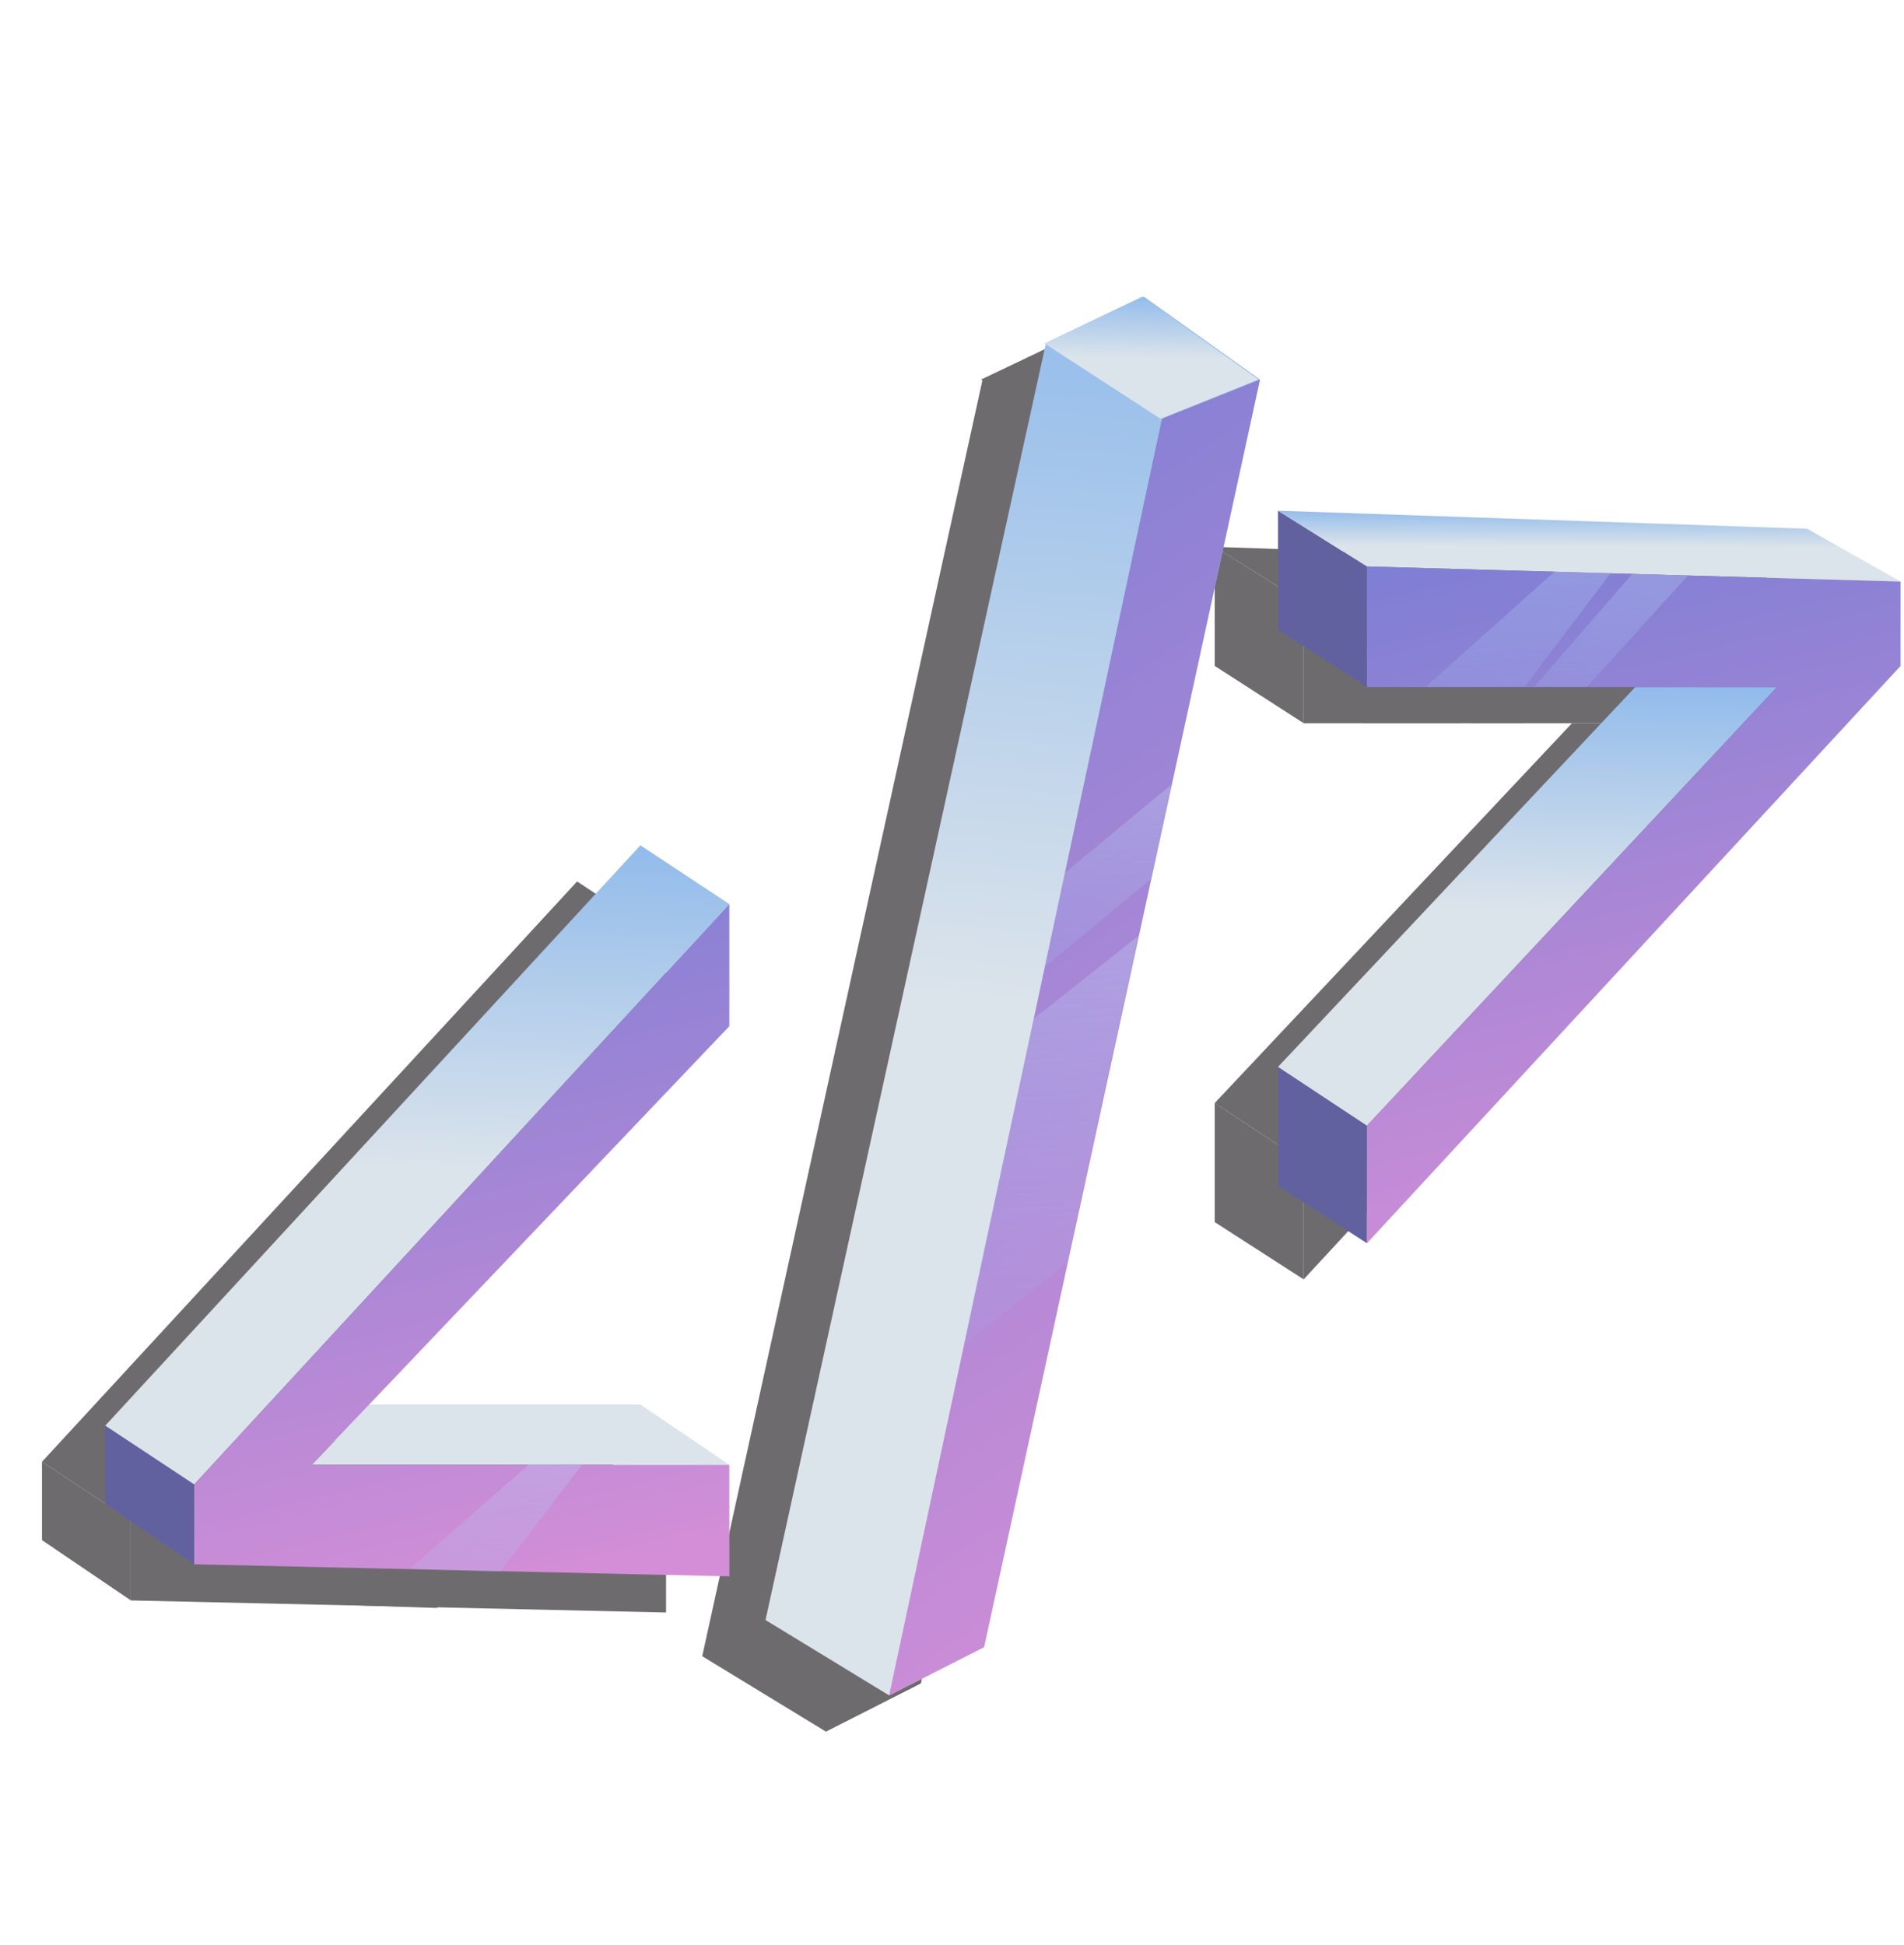 <svg width="278" height="284" viewBox="0 0 278 284" fill="none" xmlns="http://www.w3.org/2000/svg">
<g opacity="0.6" filter="url(#filter0_f_397_21136)">
<path d="M120.577 252.84L102.53 241.836L143.466 55.42L157.772 48.598L174.719 60.703L134.443 245.797L120.577 252.84Z" fill="#0D080F"/>
<path d="M120.577 252.84L160.413 66.425L174.719 60.703L134.443 245.797L120.577 252.84Z" fill="#0D080F"/>
<path d="M160.193 66.425L143.246 55.42L157.552 48.598L174.499 60.703L160.193 66.425Z" fill="#0D080F"/>
<path d="M161.807 119.845L146.285 132.681L143.277 146.496L158.799 133.66L161.807 119.845Z" fill="#0D080F"/>
<path d="M156.959 141.947L141.705 154.02L131.314 201.744L146.568 189.671L156.959 141.947Z" fill="#0D080F"/>
<path d="M6.131 213.444L19.116 222.028V233.692L6.131 224.889V213.444Z" fill="#0D080F"/>
<path d="M97.248 137.293L84.262 128.71L6.131 213.444L19.116 222.028L97.248 137.293Z" fill="#0D080F"/>
<path d="M36.283 219.167H97.248L84.262 210.363H44.663L36.283 219.167Z" fill="#0D080F"/>
<path d="M19.116 222.028L97.248 137.293V155.121L44.663 210.363L36.283 219.167H97.248V235.453L19.116 233.692V222.028Z" fill="#0D080F"/>
<path d="M190.345 87.994L177.36 79.85V97.237L190.345 105.601V87.994Z" fill="#0D080F"/>
<path d="M190.345 186.813V169.647L177.36 161.063V178.45L190.345 186.813Z" fill="#0D080F"/>
<path d="M190.345 87.994L177.36 79.85L254.611 82.491L268.257 90.194L190.345 87.994Z" fill="#0D080F"/>
<path d="M190.345 169.647L250.209 105.601H229.521L177.36 161.063L190.345 169.647Z" fill="#0D080F"/>
<path d="M190.345 105.601V87.994L268.257 90.194V102.519L190.345 186.813V169.647L250.209 105.601H229.521H190.345Z" fill="#0D080F"/>
<path d="M68.198 218.94L50.589 234.353L63.793 234.792L75.898 218.946L68.198 218.94Z" fill="#0D080F"/>
<path d="M217.859 88.655L198.929 105.556L213.369 105.557L226.002 88.875L217.859 88.655Z" fill="#0D080F"/>
<path d="M229.081 89.094L214.774 105.557L222.477 105.558L237.224 89.314L229.081 89.094Z" fill="#0D080F"/>
</g>
<path d="M129.82 247.559L111.773 236.554L152.709 50.139L167.015 43.316L183.962 55.421L143.686 240.516L129.82 247.559Z" fill="url(#paint0_linear_397_21136)"/>
<path d="M129.82 247.557L169.656 61.142L183.962 55.42L143.685 240.515L129.82 247.557Z" fill="url(#paint1_linear_397_21136)"/>
<path d="M169.436 61.144L152.49 50.139L166.795 43.316L183.742 55.421L169.436 61.144Z" fill="url(#paint2_linear_397_21136)"/>
<path opacity="0.6" d="M171.049 114.564L155.528 127.4L152.52 141.215L168.041 128.379L171.049 114.564Z" fill="url(#paint3_linear_397_21136)"/>
<path opacity="0.6" d="M166.202 136.667L150.948 148.741L140.557 196.465L155.811 184.392L166.202 136.667Z" fill="url(#paint4_linear_397_21136)"/>
<path d="M15.373 208.166L28.358 216.749V228.414L15.373 219.611V208.166Z" fill="#62619F"/>
<path d="M106.49 132.015L93.505 123.432L15.373 208.166L28.358 216.749L106.49 132.015Z" fill="url(#paint5_linear_397_21136)"/>
<path d="M45.526 213.888H106.49L93.505 205.085H53.906L45.526 213.888Z" fill="url(#paint6_linear_397_21136)"/>
<path d="M28.358 216.75L106.49 132.016V149.843L53.905 205.085L45.525 213.889H106.49V230.175L28.358 228.415V216.75Z" fill="url(#paint7_linear_397_21136)"/>
<path d="M199.588 82.714L186.603 74.57V91.957L199.588 100.321V82.714Z" fill="#62619F"/>
<path d="M199.588 181.533V164.367L186.603 155.783V173.17L199.588 181.533Z" fill="#62619F"/>
<path d="M199.588 82.714L186.603 74.57L263.854 77.211L277.499 84.915L199.588 82.714Z" fill="url(#paint8_linear_397_21136)"/>
<path d="M199.588 164.368L259.452 100.322H238.764L186.603 155.785L199.588 164.368Z" fill="url(#paint9_linear_397_21136)"/>
<path d="M199.588 100.322V82.715L277.499 84.916V97.241L199.588 181.535V164.368L259.452 100.322H238.763H199.588Z" fill="url(#paint10_linear_397_21136)"/>
<path opacity="0.6" d="M77.442 213.657L59.832 229.07L73.037 229.51L85.141 213.664L77.442 213.657Z" fill="url(#paint11_linear_397_21136)"/>
<path opacity="0.6" d="M227.102 83.374L208.172 100.274L222.612 100.275L235.245 83.594L227.102 83.374Z" fill="url(#paint12_linear_397_21136)"/>
<path opacity="0.6" d="M238.324 83.813L224.017 100.276L231.72 100.277L246.467 84.033L238.324 83.813Z" fill="url(#paint13_linear_397_21136)"/>
<defs>
<filter id="filter0_f_397_21136" x="0.231" y="42.698" width="273.926" height="216.042" filterUnits="userSpaceOnUse" color-interpolation-filters="sRGB">
<feFlood flood-opacity="0" result="BackgroundImageFix"/>
<feBlend mode="normal" in="SourceGraphic" in2="BackgroundImageFix" result="shape"/>
<feGaussianBlur stdDeviation="2.95" result="effect1_foregroundBlur_397_21136"/>
</filter>
<linearGradient id="paint0_linear_397_21136" x1="147.362" y1="147.6" x2="175.864" y2="-158.855" gradientUnits="userSpaceOnUse">
<stop stop-color="#DCE4EB"/>
<stop offset="0.67" stop-color="#4C95EC"/>
<stop offset="1" stop-color="#006CED"/>
</linearGradient>
<linearGradient id="paint1_linear_397_21136" x1="-125.456" y1="-113.017" x2="132.921" y2="270.387" gradientUnits="userSpaceOnUse">
<stop offset="0.025" stop-color="#0068D1"/>
<stop offset="0.697" stop-color="#9082D5"/>
<stop offset="1" stop-color="#D38ED7"/>
</linearGradient>
<linearGradient id="paint2_linear_397_21136" x1="167.897" y1="52.419" x2="168.403" y2="25.448" gradientUnits="userSpaceOnUse">
<stop stop-color="#DCE4EB"/>
<stop offset="0.67" stop-color="#4C95EC"/>
<stop offset="1" stop-color="#006CED"/>
</linearGradient>
<linearGradient id="paint3_linear_397_21136" x1="138.446" y1="68.218" x2="144.664" y2="164.267" gradientUnits="userSpaceOnUse">
<stop offset="0.025" stop-color="white"/>
<stop offset="1" stop-color="#83B8F6" stop-opacity="0"/>
</linearGradient>
<linearGradient id="paint4_linear_397_21136" x1="126.662" y1="53.261" x2="138.404" y2="223.581" gradientUnits="userSpaceOnUse">
<stop offset="0.025" stop-color="white"/>
<stop offset="1" stop-color="#83B8F6" stop-opacity="0"/>
</linearGradient>
<linearGradient id="paint5_linear_397_21136" x1="60.294" y1="171.078" x2="65.044" y2="30.009" gradientUnits="userSpaceOnUse">
<stop stop-color="#DCE4EB"/>
<stop offset="0.67" stop-color="#4C95EC"/>
<stop offset="1" stop-color="#006CED"/>
</linearGradient>
<linearGradient id="paint6_linear_397_21136" x1="60.294" y1="171.078" x2="65.044" y2="30.009" gradientUnits="userSpaceOnUse">
<stop stop-color="#DCE4EB"/>
<stop offset="0.67" stop-color="#4C95EC"/>
<stop offset="1" stop-color="#006CED"/>
</linearGradient>
<linearGradient id="paint7_linear_397_21136" x1="-340.028" y1="45.964" x2="-275.734" y2="315.455" gradientUnits="userSpaceOnUse">
<stop offset="0.025" stop-color="#0068D1"/>
<stop offset="0.697" stop-color="#9082D5"/>
<stop offset="1" stop-color="#D38ED7"/>
</linearGradient>
<linearGradient id="paint8_linear_397_21136" x1="231.415" y1="79.852" x2="231.474" y2="64.197" gradientUnits="userSpaceOnUse">
<stop stop-color="#DCE4EB"/>
<stop offset="0.67" stop-color="#4C95EC"/>
<stop offset="1" stop-color="#006CED"/>
</linearGradient>
<linearGradient id="paint9_linear_397_21136" x1="222.518" y1="133.023" x2="225.317" y2="36.175" gradientUnits="userSpaceOnUse">
<stop stop-color="#DCE4EB"/>
<stop offset="0.67" stop-color="#4C95EC"/>
<stop offset="1" stop-color="#006CED"/>
</linearGradient>
<linearGradient id="paint10_linear_397_21136" x1="-167.761" y1="-3.916" x2="-102.483" y2="267.108" gradientUnits="userSpaceOnUse">
<stop offset="0.025" stop-color="#0068D1"/>
<stop offset="0.697" stop-color="#9082D5"/>
<stop offset="1" stop-color="#D38ED7"/>
</linearGradient>
<linearGradient id="paint11_linear_397_21136" x1="48.84" y1="162.481" x2="55.058" y2="258.53" gradientUnits="userSpaceOnUse">
<stop offset="0.025" stop-color="white"/>
<stop offset="1" stop-color="#83B8F6" stop-opacity="0"/>
</linearGradient>
<linearGradient id="paint12_linear_397_21136" x1="197.041" y1="28.878" x2="203.819" y2="131.2" gradientUnits="userSpaceOnUse">
<stop offset="0.025" stop-color="white"/>
<stop offset="1" stop-color="#83B8F6" stop-opacity="0"/>
</linearGradient>
<linearGradient id="paint13_linear_397_21136" x1="212.888" y1="28.878" x2="219.666" y2="131.2" gradientUnits="userSpaceOnUse">
<stop offset="0.025" stop-color="white"/>
<stop offset="1" stop-color="#83B8F6" stop-opacity="0"/>
</linearGradient>
</defs>
</svg>
